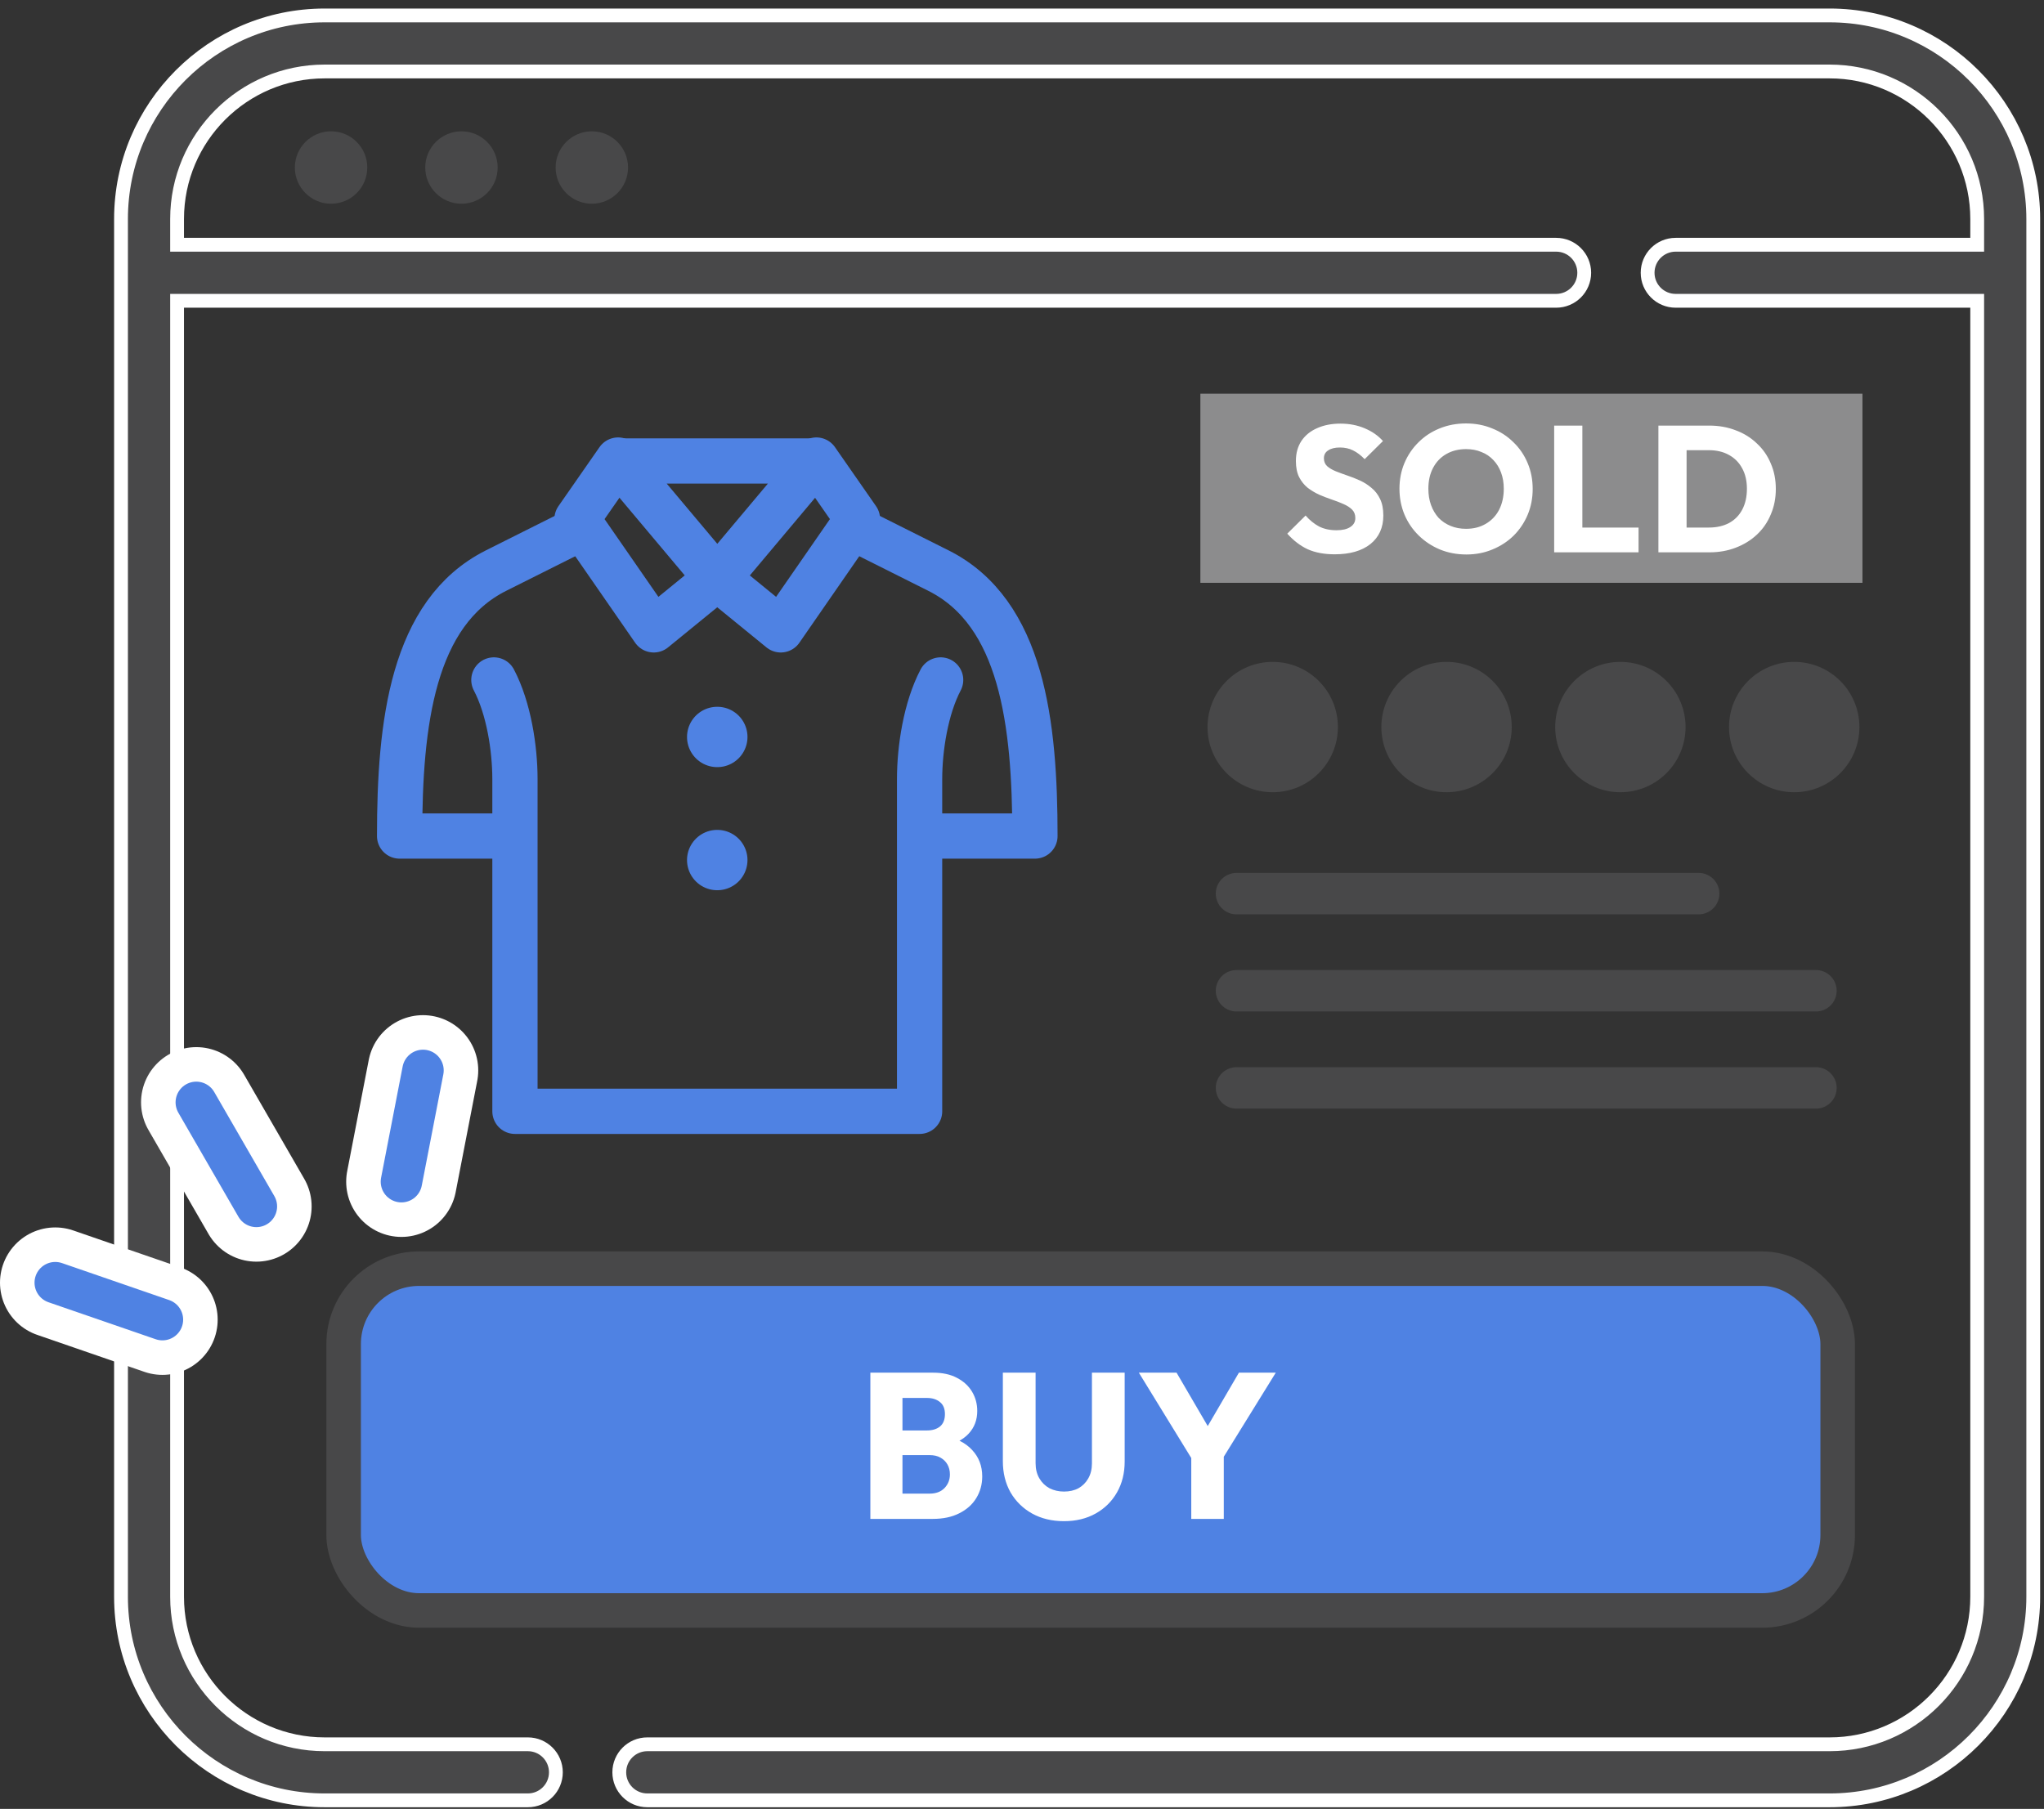 <svg width="148" height="131" viewBox="0 0 148 131" fill="none" xmlns="http://www.w3.org/2000/svg">
<rect x="0" y="0" width="148" height="131" fill="#333333" stroke="none"/>
<path d="M132.479 1.118H23.505C15.376 1.118 8.762 7.731 8.762 15.86V115.64C8.762 123.769 15.376 130.382 23.505 130.382H38.221C39.342 130.382 40.25 129.474 40.25 128.353C40.25 127.232 39.342 126.323 38.221 126.323H23.505C17.614 126.323 12.822 121.531 12.822 115.64V21.784H112.679C113.801 21.784 114.709 20.876 114.709 19.755C114.709 18.634 113.801 17.725 112.679 17.725H12.822V15.86C12.822 9.969 17.614 5.177 23.505 5.177H132.479C138.37 5.177 143.163 9.969 143.163 15.86V17.725H121.328C120.207 17.725 119.299 18.634 119.299 19.755C119.299 20.876 120.207 21.784 121.328 21.784H143.163V115.64C143.163 121.531 138.37 126.323 132.479 126.323H46.87C45.748 126.323 44.84 127.232 44.84 128.353C44.84 129.474 45.748 130.382 46.87 130.382H89.674H132.479C140.609 130.382 147.222 123.769 147.222 115.64V15.86C147.222 7.731 140.609 1.118 132.479 1.118Z" fill="#484849" stroke="white"/>
<circle cx="23.972" cy="12.132" r="2.622" fill="#484849"/>
<circle cx="33.413" cy="12.132" r="2.622" fill="#484849"/>
<circle cx="42.853" cy="12.132" r="2.622" fill="#484849"/>
<path d="M89.53 64.717H122.996" stroke="#484849" stroke-width="3" stroke-linecap="round" stroke-linejoin="round"/>
<path d="M89.531 71.752H131.488" stroke="#484849" stroke-width="3" stroke-linecap="round" stroke-linejoin="round"/>
<path d="M89.531 78.787H131.488" stroke="#484849" stroke-width="3" stroke-linecap="round" stroke-linejoin="round"/>
<mask id="mask0_20016_961" style="mask-type:luminance" maskUnits="userSpaceOnUse" x="25" y="30" width="56" height="54">
<path d="M25.545 30.627H80.358V83.984H25.545V30.627Z" fill="white"/>
</mask>
<g mask="url(#mask0_20016_961)">
<path d="M44.757 33.384H59.117L51.938 41.931L44.757 33.384Z" stroke="#4F82E3" stroke-width="3.277" stroke-miterlimit="10" stroke-linecap="round" stroke-linejoin="round"/>
<path d="M44.754 33.318L41.78 37.592L47.336 45.615L51.935 41.864" stroke="#4F82E3" stroke-width="3.277" stroke-miterlimit="10" stroke-linecap="round" stroke-linejoin="round"/>
<path d="M59.112 33.318L62.086 37.592L56.533 45.615L51.934 41.864" stroke="#4F82E3" stroke-width="3.277" stroke-miterlimit="10" stroke-linecap="round" stroke-linejoin="round"/>
<path d="M35.761 49.243C36.838 51.292 37.286 54.204 37.286 56.429V80.482H66.585V56.429C66.585 54.204 67.032 51.292 68.109 49.243M41.781 38.385L35.922 41.321C29.839 44.37 28.934 52.433 28.934 60.546H37.286M62.088 38.385L67.946 41.321C74.029 44.37 74.937 52.433 74.937 60.546H66.585" stroke="#4F82E3" stroke-width="3.277" stroke-miterlimit="10" stroke-linecap="round" stroke-linejoin="round"/>
<path d="M51.93 62.286H51.938" stroke="#4F82E3" stroke-width="4.37" stroke-miterlimit="10" stroke-linecap="round" stroke-linejoin="round"/>
<path d="M51.93 53.371H51.938" stroke="#4F82E3" stroke-width="4.37" stroke-miterlimit="10" stroke-linecap="round" stroke-linejoin="round"/>
</g>
<circle cx="92.153" cy="52.654" r="4.72" fill="#484849"/>
<circle cx="104.74" cy="52.654" r="4.72" fill="#484849"/>
<circle cx="117.327" cy="52.654" r="4.72" fill="#484849"/>
<circle cx="129.914" cy="52.654" r="4.72" fill="#484849"/>
<rect x="24.882" y="91.878" width="108.179" height="24.753" rx="5.462" fill="#4F82E3" stroke="#484849" stroke-width="2.5"/>
<rect x="86.916" y="28.512" width="47.939" height="13.697" fill="#8C8C8D"/>
<path d="M96.64 40.143C95.886 40.143 95.236 40.022 94.69 39.779C94.153 39.528 93.659 39.151 93.208 38.648L94.534 37.335C94.829 37.673 95.154 37.937 95.509 38.128C95.873 38.31 96.293 38.401 96.77 38.401C97.203 38.401 97.537 38.323 97.771 38.167C98.014 38.011 98.135 37.794 98.135 37.517C98.135 37.266 98.057 37.062 97.901 36.906C97.745 36.75 97.537 36.616 97.277 36.503C97.026 36.39 96.744 36.282 96.432 36.178C96.129 36.074 95.825 35.957 95.522 35.827C95.219 35.688 94.937 35.519 94.677 35.32C94.426 35.112 94.222 34.856 94.066 34.553C93.91 34.241 93.832 33.851 93.832 33.383C93.832 32.82 93.966 32.334 94.235 31.927C94.512 31.52 94.894 31.212 95.379 31.004C95.864 30.787 96.423 30.679 97.056 30.679C97.697 30.679 98.282 30.792 98.811 31.017C99.348 31.242 99.79 31.55 100.137 31.94L98.811 33.253C98.534 32.967 98.252 32.755 97.966 32.616C97.689 32.477 97.372 32.408 97.017 32.408C96.662 32.408 96.38 32.477 96.172 32.616C95.964 32.746 95.86 32.937 95.86 33.188C95.86 33.422 95.938 33.613 96.094 33.76C96.25 33.899 96.454 34.02 96.705 34.124C96.965 34.228 97.247 34.332 97.55 34.436C97.862 34.54 98.17 34.661 98.473 34.8C98.776 34.939 99.054 35.116 99.305 35.333C99.565 35.541 99.773 35.81 99.929 36.139C100.085 36.46 100.163 36.858 100.163 37.335C100.163 38.21 99.851 38.899 99.227 39.402C98.603 39.896 97.741 40.143 96.64 40.143ZM106.18 40.156C105.487 40.156 104.846 40.035 104.256 39.792C103.676 39.549 103.164 39.211 102.722 38.778C102.28 38.345 101.938 37.842 101.695 37.27C101.453 36.689 101.331 36.065 101.331 35.398C101.331 34.722 101.453 34.098 101.695 33.526C101.938 32.954 102.276 32.456 102.709 32.031C103.143 31.598 103.65 31.264 104.23 31.03C104.82 30.787 105.461 30.666 106.154 30.666C106.839 30.666 107.472 30.787 108.052 31.03C108.642 31.264 109.153 31.598 109.586 32.031C110.028 32.456 110.371 32.958 110.613 33.539C110.856 34.111 110.977 34.735 110.977 35.411C110.977 36.078 110.856 36.702 110.613 37.283C110.371 37.855 110.033 38.358 109.599 38.791C109.166 39.216 108.655 39.549 108.065 39.792C107.485 40.035 106.856 40.156 106.18 40.156ZM106.154 38.297C106.7 38.297 107.177 38.176 107.584 37.933C108 37.69 108.321 37.352 108.546 36.919C108.772 36.477 108.884 35.97 108.884 35.398C108.884 34.965 108.819 34.575 108.689 34.228C108.559 33.873 108.373 33.569 108.13 33.318C107.888 33.058 107.597 32.863 107.259 32.733C106.93 32.594 106.562 32.525 106.154 32.525C105.608 32.525 105.127 32.646 104.711 32.889C104.304 33.123 103.988 33.457 103.762 33.89C103.537 34.315 103.424 34.817 103.424 35.398C103.424 35.831 103.489 36.226 103.619 36.581C103.749 36.936 103.931 37.244 104.165 37.504C104.408 37.755 104.698 37.95 105.036 38.089C105.374 38.228 105.747 38.297 106.154 38.297ZM112.533 40V30.822H114.574V40H112.533ZM114.106 40V38.206H118.643V40H114.106ZM121.458 40V38.206H123.733C124.288 38.206 124.773 38.098 125.189 37.881C125.605 37.656 125.926 37.331 126.151 36.906C126.376 36.481 126.489 35.979 126.489 35.398C126.489 34.817 126.372 34.319 126.138 33.903C125.913 33.487 125.592 33.166 125.176 32.941C124.769 32.716 124.288 32.603 123.733 32.603H121.393V30.822H123.759C124.452 30.822 125.089 30.935 125.67 31.16C126.259 31.377 126.771 31.693 127.204 32.109C127.646 32.516 127.984 33.002 128.218 33.565C128.461 34.12 128.582 34.735 128.582 35.411C128.582 36.078 128.461 36.694 128.218 37.257C127.984 37.82 127.65 38.306 127.217 38.713C126.784 39.12 126.272 39.437 125.683 39.662C125.102 39.887 124.47 40 123.785 40H121.458ZM120.08 40V30.822H122.121V40H120.08Z" fill="white"/>
<path d="M18.564 87.37L14.213 79.834" stroke="white" stroke-width="8" stroke-miterlimit="10" stroke-linecap="round" stroke-linejoin="round"/>
<path d="M11.761 95.57L4 92.892" stroke="white" stroke-width="8" stroke-miterlimit="10" stroke-linecap="round" stroke-linejoin="round"/>
<path d="M29.066 85.579L30.628 77.519" stroke="white" stroke-width="8" stroke-miterlimit="10" stroke-linecap="round" stroke-linejoin="round"/>
<path d="M18.564 87.37L14.213 79.834" stroke="#4F82E3" stroke-width="3" stroke-miterlimit="10" stroke-linecap="round" stroke-linejoin="round"/>
<path d="M11.761 95.57L4 92.892" stroke="#4F82E3" stroke-width="3" stroke-miterlimit="10" stroke-linecap="round" stroke-linejoin="round"/>
<path d="M29.066 85.579L30.628 77.519" stroke="#4F82E3" stroke-width="3" stroke-miterlimit="10" stroke-linecap="round" stroke-linejoin="round"/>
<path d="M64.82 110V108.17H67.31C67.77 108.17 68.13 108.035 68.39 107.765C68.65 107.495 68.78 107.165 68.78 106.775C68.78 106.505 68.72 106.265 68.6 106.055C68.48 105.845 68.31 105.68 68.09 105.56C67.88 105.44 67.62 105.38 67.31 105.38H64.82V103.595H67.115C67.505 103.595 67.82 103.5 68.06 103.31C68.3 103.11 68.42 102.81 68.42 102.41C68.42 102.02 68.3 101.73 68.06 101.54C67.82 101.34 67.505 101.24 67.115 101.24H64.82V99.41H67.565C68.245 99.41 68.82 99.535 69.29 99.785C69.77 100.035 70.135 100.37 70.385 100.79C70.635 101.21 70.76 101.675 70.76 102.185C70.76 102.835 70.55 103.385 70.13 103.835C69.71 104.285 69.09 104.595 68.27 104.765L68.33 103.97C69.22 104.14 69.905 104.485 70.385 105.005C70.875 105.525 71.12 106.165 71.12 106.925C71.12 107.505 70.975 108.03 70.685 108.5C70.405 108.96 69.995 109.325 69.455 109.595C68.925 109.865 68.285 110 67.535 110H64.82ZM63.02 110V99.41H65.345V110H63.02ZM77.039 110.165C76.169 110.165 75.399 109.98 74.729 109.61C74.069 109.24 73.549 108.73 73.169 108.08C72.799 107.42 72.614 106.67 72.614 105.83V99.41H74.984V105.965C74.984 106.385 75.074 106.75 75.254 107.06C75.434 107.37 75.679 107.61 75.989 107.78C76.309 107.94 76.659 108.02 77.039 108.02C77.439 108.02 77.789 107.94 78.089 107.78C78.389 107.61 78.624 107.375 78.794 107.075C78.974 106.765 79.064 106.4 79.064 105.98V99.41H81.434V105.845C81.434 106.685 81.249 107.43 80.879 108.08C80.509 108.73 79.994 109.24 79.334 109.61C78.674 109.98 77.909 110.165 77.039 110.165ZM86.541 106.055L82.461 99.41H85.191L88.326 104.78H86.571L89.706 99.41H92.376L88.266 106.055H86.541ZM86.256 110V104.975H88.611V110H86.256Z" fill="white"/>
</svg>

